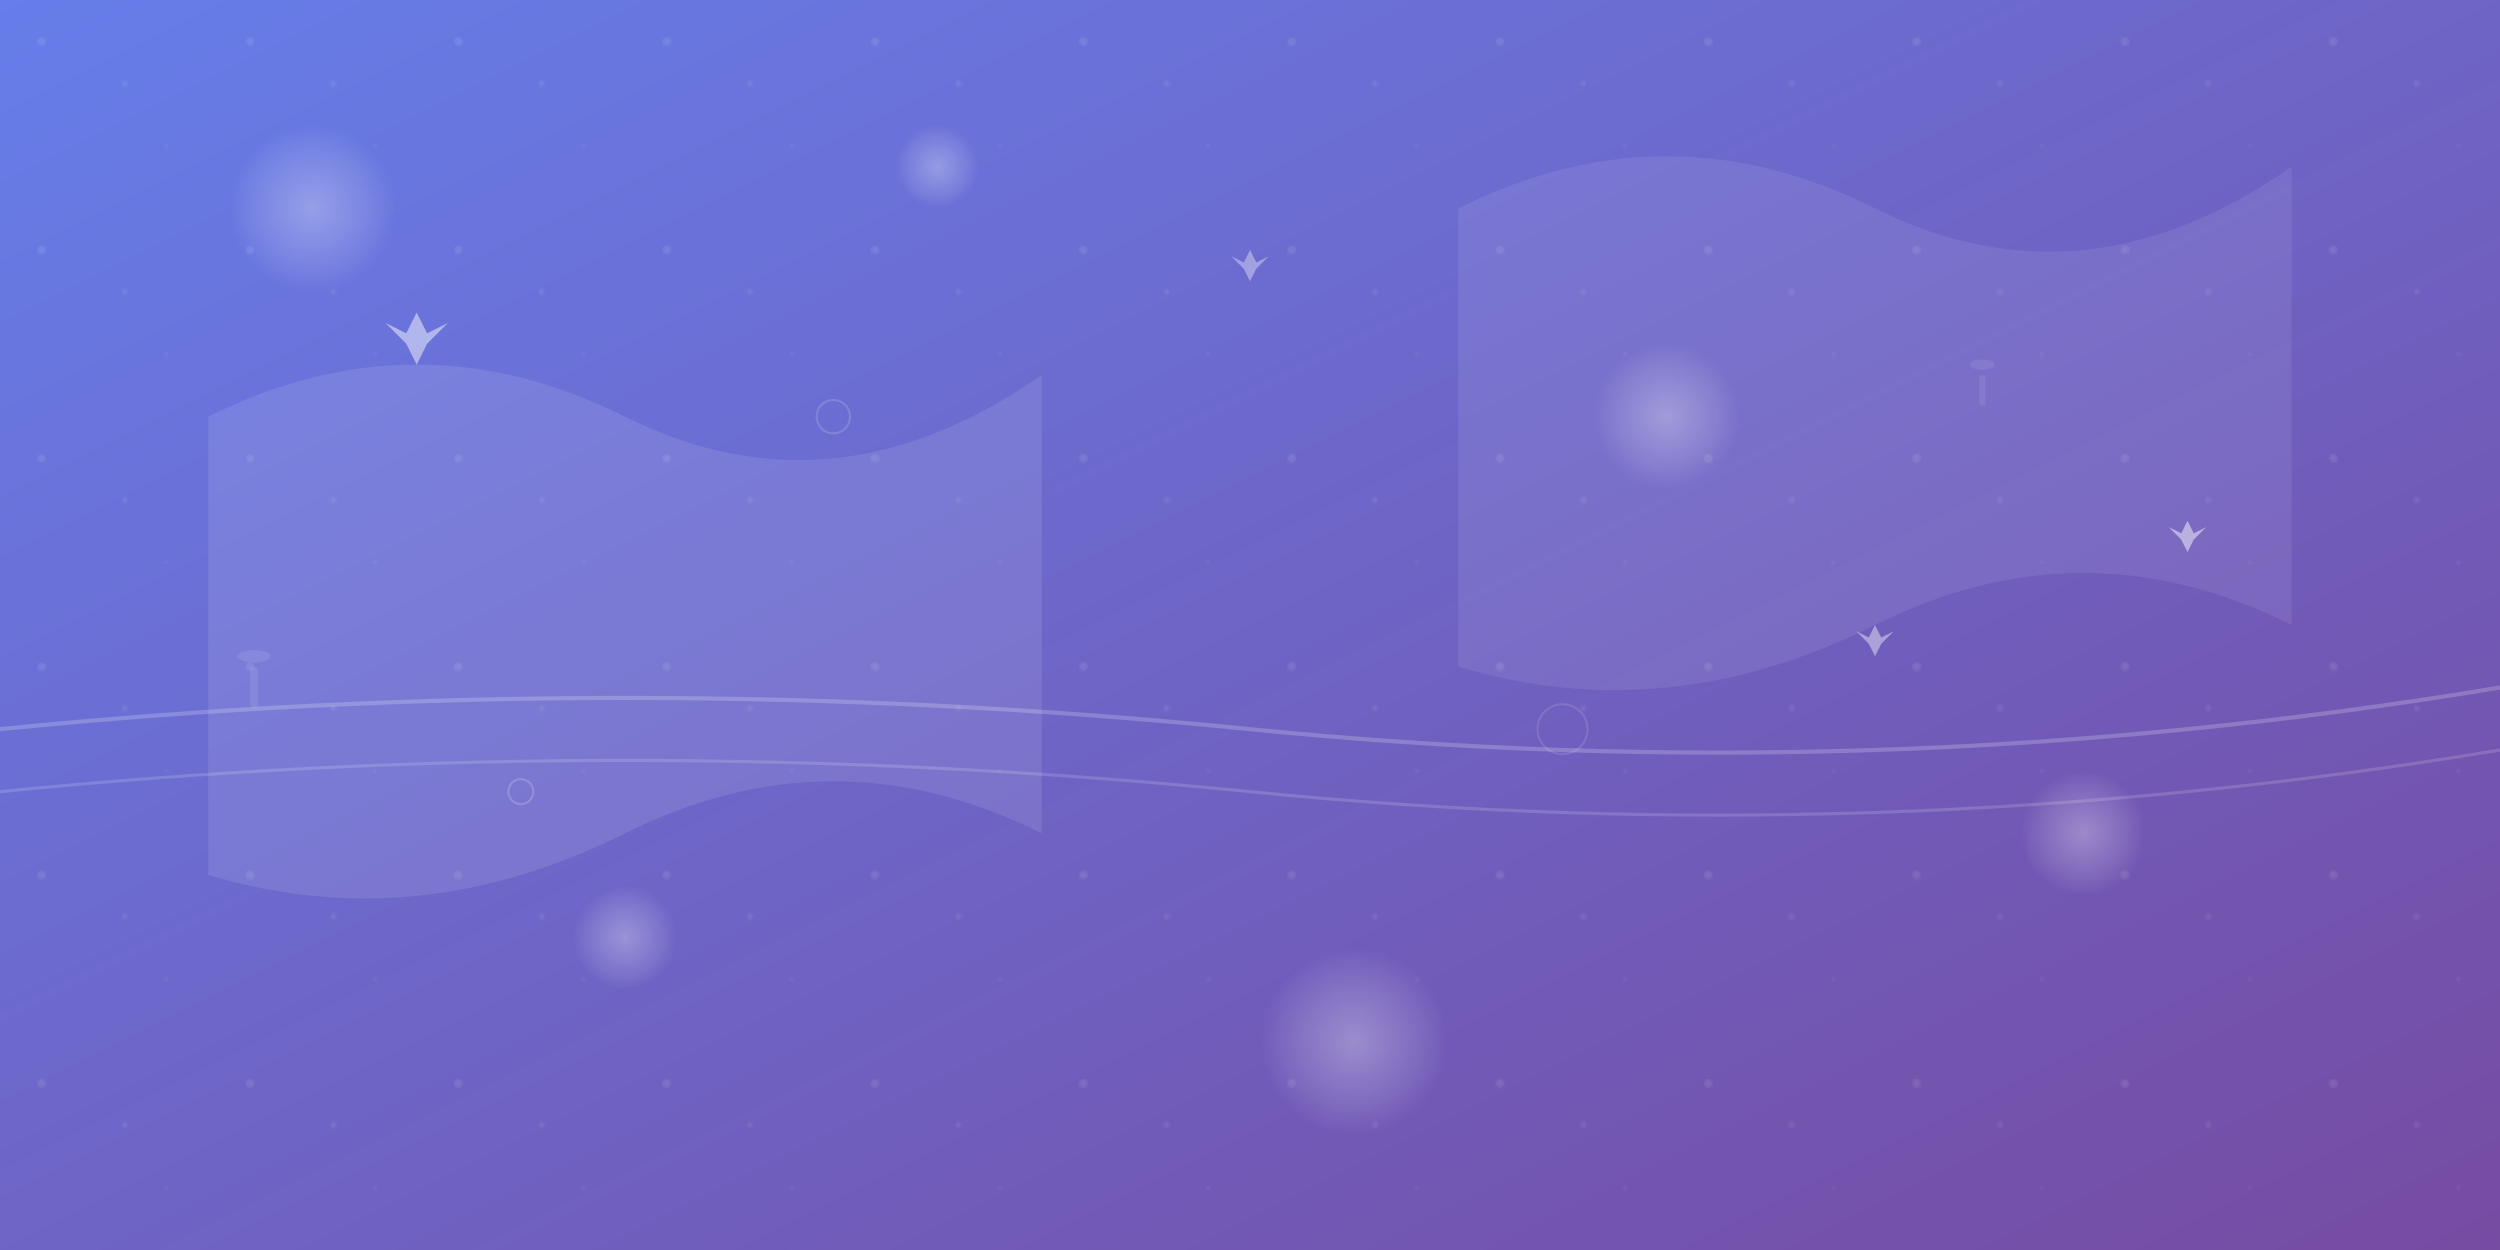 <svg width="1200" height="600" viewBox="0 0 1200 600" fill="none" xmlns="http://www.w3.org/2000/svg">
  <!-- Gradient background -->
  <defs>
    <linearGradient id="bg-gradient" x1="0%" y1="0%" x2="100%" y2="100%">
      <stop offset="0%" style="stop-color:#667eea;stop-opacity:1" />
      <stop offset="100%" style="stop-color:#764ba2;stop-opacity:1" />
    </linearGradient>
    
    <!-- Abstract cleaning patterns -->
    <pattern id="cleaning-pattern" x="0" y="0" width="100" height="100" patternUnits="userSpaceOnUse">
      <circle cx="20" cy="20" r="2" fill="rgba(255,255,255,0.1)"/>
      <circle cx="60" cy="40" r="1.5" fill="rgba(255,255,255,0.08)"/>
      <circle cx="80" cy="70" r="1" fill="rgba(255,255,255,0.06)"/>
    </pattern>
    
    <!-- Bubble effects -->
    <radialGradient id="bubble-gradient" cx="50%" cy="50%" r="50%">
      <stop offset="0%" style="stop-color:rgba(255,255,255,0.3);stop-opacity:1" />
      <stop offset="70%" style="stop-color:rgba(255,255,255,0.1);stop-opacity:1" />
      <stop offset="100%" style="stop-color:rgba(255,255,255,0);stop-opacity:0" />
    </radialGradient>
  </defs>
  
  <!-- Main background -->
  <rect width="1200" height="600" fill="url(#bg-gradient)"/>
  
  <!-- Pattern overlay -->
  <rect width="1200" height="600" fill="url(#cleaning-pattern)"/>
  
  <!-- Abstract geometric shapes -->
  <path d="M100 200 Q200 150 300 200 T500 180 L500 400 Q400 350 300 400 T100 420 Z" fill="rgba(255,255,255,0.1)"/>
  <path d="M700 100 Q800 50 900 100 T1100 80 L1100 300 Q1000 250 900 300 T700 320 Z" fill="rgba(255,255,255,0.08)"/>
  
  <!-- Cleaning bubbles -->
  <circle cx="150" cy="100" r="40" fill="url(#bubble-gradient)"/>
  <circle cx="300" cy="450" r="25" fill="url(#bubble-gradient)"/>
  <circle cx="800" cy="200" r="35" fill="url(#bubble-gradient)"/>
  <circle cx="1000" cy="400" r="30" fill="url(#bubble-gradient)"/>
  <circle cx="450" cy="80" r="20" fill="url(#bubble-gradient)"/>
  <circle cx="650" cy="500" r="45" fill="url(#bubble-gradient)"/>
  
  <!-- Sparkle effects -->
  <g opacity="0.6">
    <path d="M200 150 L205 160 L215 155 L205 165 L200 175 L195 165 L185 155 L195 160 Z" fill="rgba(255,255,255,0.8)"/>
    <path d="M900 300 L903 306 L909 303 L903 309 L900 315 L897 309 L891 303 L897 306 Z" fill="rgba(255,255,255,0.7)"/>
    <path d="M600 120 L603 126 L609 123 L603 129 L600 135 L597 129 L591 123 L597 126 Z" fill="rgba(255,255,255,0.6)"/>
    <path d="M1050 250 L1053 256 L1059 253 L1053 259 L1050 265 L1047 259 L1041 253 L1047 256 Z" fill="rgba(255,255,255,0.8)"/>
  </g>
  
  <!-- Abstract wave patterns -->
  <path d="M0 350 Q300 320 600 350 T1200 330" stroke="rgba(255,255,255,0.2)" stroke-width="2" fill="none"/>
  <path d="M0 380 Q300 350 600 380 T1200 360" stroke="rgba(255,255,255,0.15)" stroke-width="1.5" fill="none"/>
  
  <!-- Floating cleaning elements -->
  <g opacity="0.3">
    <!-- Soap bubbles -->
    <circle cx="400" cy="200" r="8" fill="none" stroke="rgba(255,255,255,0.5)" stroke-width="1"/>
    <circle cx="750" cy="350" r="12" fill="none" stroke="rgba(255,255,255,0.4)" stroke-width="1"/>
    <circle cx="250" cy="380" r="6" fill="none" stroke="rgba(255,255,255,0.6)" stroke-width="1"/>
    
    <!-- Cleaning tool silhouettes -->
    <rect x="120" y="320" width="4" height="20" fill="rgba(255,255,255,0.3)" rx="2"/>
    <ellipse cx="122" cy="315" rx="8" ry="3" fill="rgba(255,255,255,0.3)"/>
    
    <rect x="950" y="180" width="3" height="15" fill="rgba(255,255,255,0.25)" rx="1.5"/>
    <ellipse cx="951.5" cy="175" rx="6" ry="2.5" fill="rgba(255,255,255,0.25)"/>
  </g>
</svg>
